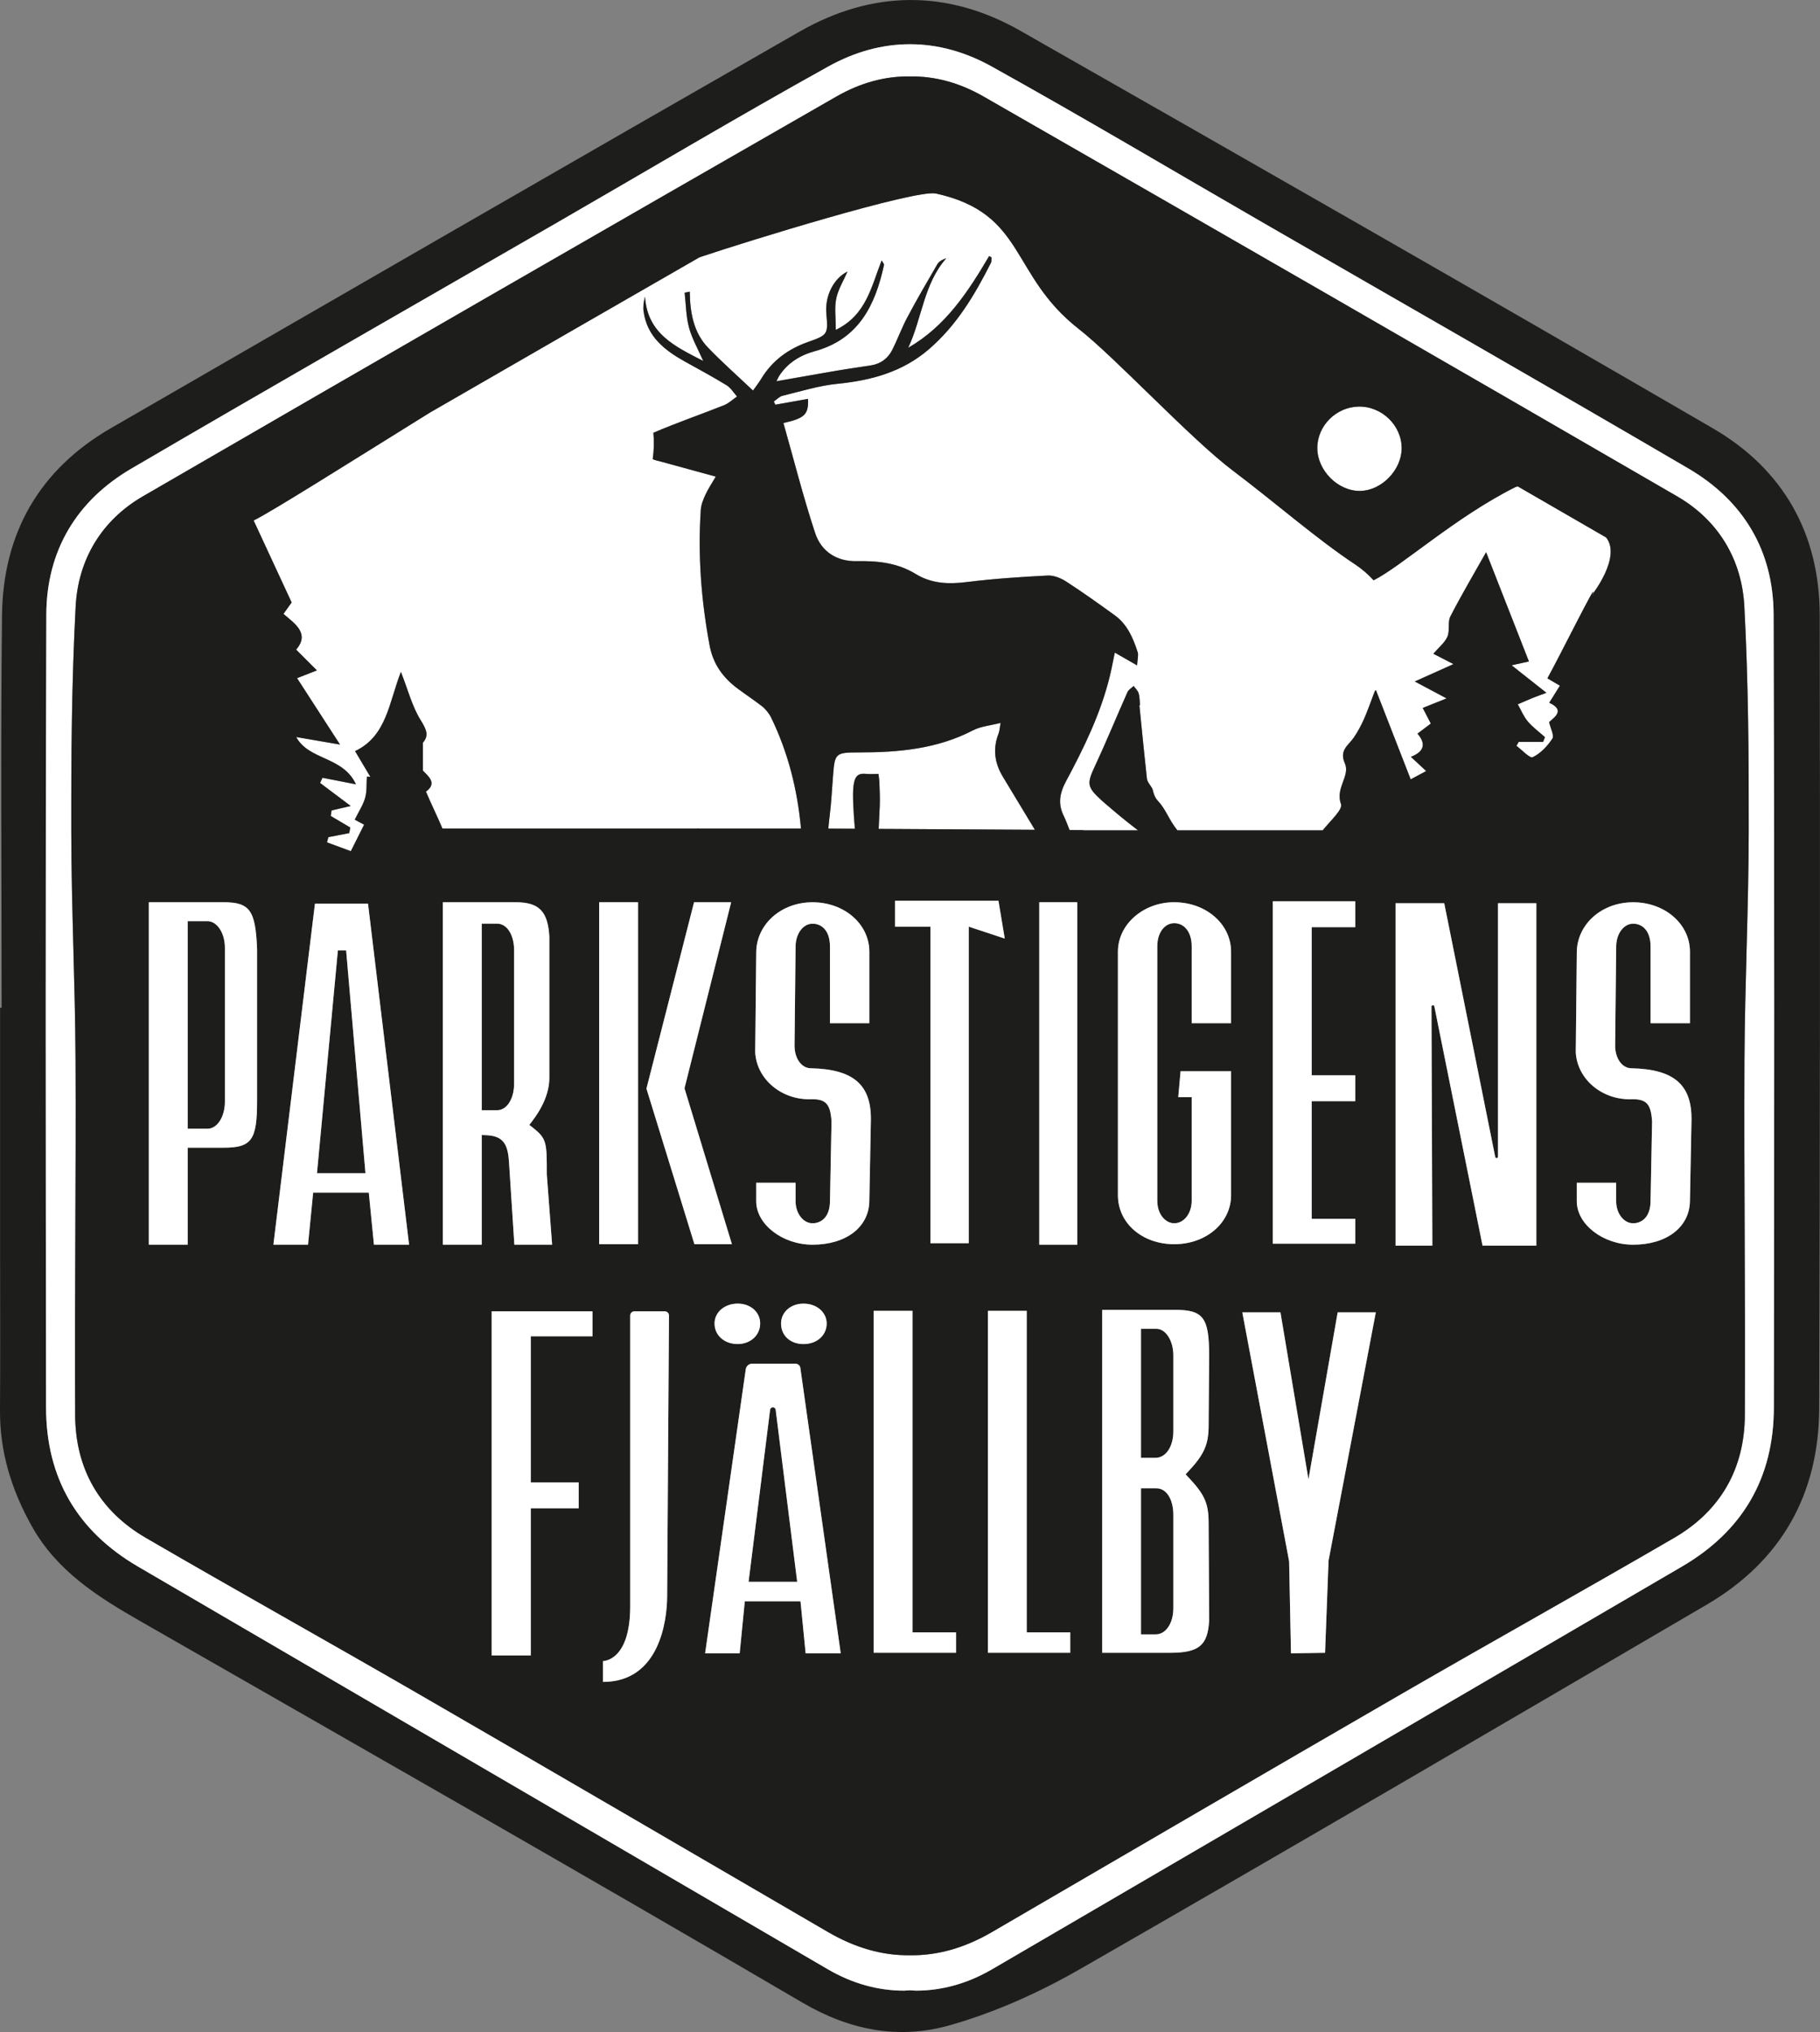 <?xml version="1.0" encoding="UTF-8"?> <svg xmlns="http://www.w3.org/2000/svg" id="Lager_2" viewBox="0 0 631.76 705.3"><rect x="0" y="0" width="631.76" height="705.3" fill="#808080" stroke="none"/><defs><style>.cls-1{fill:#fff;}.cls-2{fill:#203003;}.cls-3{fill:#1d1d1b;}.cls-4{fill:#9aa57c;}</style></defs><g id="black"><g><path class="cls-2" d="m198.57,139.52l.05-.05s-.01-.08-.01-.12c-.02.06-.02.11-.04.17Z"></path><path class="cls-3" d="m631.66,213.45c-.05-28.35-12.78-50.66-37.07-64.77-79.89-46.42-160.12-92.27-240.41-138-25.3-14.41-51.4-14.15-76.64.3C197.76,56.65,118.15,102.63,38.53,148.59,13.6,162.98,1.02,185.14.7,213.58c-.51,45.4-.14,90.81-.14,136.21H.03c0,28.22,0,56.44,0,84.66,0,18.34.09,36.68-.03,55.02-.1,14.5,3.99,27.67,11.05,40.29,8.72,15.58,22.85,24.46,37.68,32.96,76.7,43.94,153.53,87.67,229.79,132.37,16.72,9.8,33.71,12.83,51.21,7.86,15.61-4.44,30.91-11.31,45.03-19.41,72.81-41.77,145.25-84.17,217.69-126.58,25.88-15.16,38.94-38.35,39.03-68.21.29-91.76.35-183.53.18-275.29Zm-15.92,275.15c-.04,24.33-10.76,42.81-31.91,55.15-79.81,46.57-159.59,93.2-239.41,139.75-8.76,5.11-17.63,7.43-26.46,7.45-.7-.02-1.4-.08-2.1-.13-.7.05-1.4.11-2.09.13-8.83-.02-17.7-2.34-26.46-7.45-79.82-46.55-159.6-93.18-239.41-139.75-21.15-12.34-31.87-30.83-31.91-55.15-.13-91.77-.22-183.54.09-275.31.07-22.12,10.48-39.49,29.52-50.64,48.9-28.62,98.11-56.72,147.19-85.04,31.56-18.21,62.89-36.84,94.74-54.54,9.27-5.15,18.7-7.68,28.15-7.72.06,0,.13,0,.19.01.06,0,.13,0,.19-.01,9.44.04,18.88,2.58,28.15,7.72,31.85,17.7,63.18,36.33,94.74,54.54,49.08,28.32,98.29,56.42,147.19,85.04,19.04,11.14,29.44,28.51,29.52,50.64.31,91.77.22,183.54.09,275.31Z"></path><path class="cls-4" d="m552.78,206.2l.18.36c0-.48-.07-.56-.18-.36Z"></path><path class="cls-1" d="m537.12,235.43c4.09-7.32,17.92-35.23,15.66-29.23,0,0,10.11-12.91,4.73-19.67-10.21-5.92-20.44-11.81-30.66-17.72-.3.06-.61.12-.87.25-20.76,10.38-39.61,27.55-49.19,32.33-1.88-2.08-4.09-3.98-6.6-5.64-13.15-8.7-27.53-21.32-42.34-32.49-14.56-10.98-40.78-39.24-53.41-49.11-24.04-18.78-18.22-40.06-49.55-47-7.01-1.55-66.57,16.89-81.45,21.92-.23.08-.49.18-.74.27-31.18,17.92-62.34,35.87-93.49,53.85-28.95,17.98-54.64,34.21-61.18,37.45,4.7,10.13,8.74,18.85,13.19,28.45-.31.43-1.44,2.01-2.84,3.97,4.18,3.54,9.13,6.87,4.41,12.4,2.64,2.65,4.92,4.93,7.2,7.21-2.26.88-4.52,1.76-6.89,2.69,4.63,7.15,9.31,14.39,14.91,23.05-5.57-.96-10.21-1.76-15.22-2.62,4.47,8.17,16.18,6.63,20.76,16.42-5-.98-8.32-1.63-11.64-2.28-.44.99-.37.82-.81,1.81,3.41,2.56,6.82,5.12,10.63,7.99-2.55.59-4.58,1.07-6.65,1.55-.14.93-.15.98-.29,1.91,2.26,1.34,4.51,2.67,6.77,4.01-.17.96-.17.99-.34,1.94l-7.25,1.41-.48,1.81c2.94,1.08,5.88,2.17,8.28,3.06,1.94-3.88,3.2-6.4,4.61-9.2-1.38-.74-2.81-1.51-3.25-1.74,1.42-2.89,2.93-5.13,3.61-7.59.65-2.33.43-4.89.6-7.35l1.2.06c-1.72-2.89-3.43-5.77-5.3-8.91,11.01-5.2,11.75-16.88,15.91-27.5,2.51,6.39,3.91,12.02,6.83,16.7,2.13,3.41,2.93,5.43.79,7.89v9.65c1.67,1.8,5.21,4.35,1.07,7.31,1.95,4.58,3.85,8.41,5.74,12.83h88.5c.13-.07.25-.16.37,0h35.58c-1.23-13.42-4.45-26.41-10.44-38.68-.58-1.2-1.92-2.87-2.97-3.68-2.75-2.14-5.65-4.07-8.46-6.14-5.12-3.78-8.62-8.5-9.84-15.01-2.93-15.61-4.13-31.31-3.07-47.16.12-1.78.86-3.58,1.62-5.23.9-1.97,2.14-3.78,3.57-6.26-6.6-1.8-12.77-3.48-18.94-5.19-.97-.27-2.07-.44-2.94-.87.43-3.05.53-6.13.23-9.16,8.05-3.45,16.35-6.32,24.5-9.55,1.65-.65,3.03-2,4.53-3.04-1.19-1.32-2.16-3.01-3.62-3.9-4.74-2.91-9.65-5.54-14.51-8.25-7.01-3.91-13.06-8.63-14.29-17.28-.23-1.63-.03-3.32.48-5.23.81,12.89,10.49,17.33,20.21,22.33-1.81-4.14-3.89-7.74-4.94-11.61-1.04-3.88-1.05-8.04-1.51-12.08.59-.12,1.18-.24,1.77-.37.11,7.25,1.3,14.2,6.38,19.47,4.88,5.07,10.18,9.74,15.58,14.86,1.12-1.6,2.05-2.75,2.8-4.01,3.83-6.36,9.41-10.43,16.35-12.87,6.83-2.4,6.95-2.7,6.31-9.78-.55-6.13,2.47-12.24,7.34-14.64-1.38,3.18-3.24,6.14-3.91,9.35-.67,3.2-.15,6.64-.15,10.89,10.61-5.14,12.31-15,15.91-24.1.55.97.88,1.28.83,1.5-3.02,13.98-8.73,25.79-24.03,29.99-5.06,1.39-9.39,4.02-12.34,8.53-.42.64-.7,1.36-.97,1.91,7.24-1.27,14.38-2.55,21.54-3.77,3.77-.64,7.57-1.14,11.34-1.75,3.33-.54,5.83-2.41,7.31-5.36,1.88-3.72,3.3-7.68,5.26-11.35,3.31-6.21,6.84-12.3,10.39-18.38.57-.98,1.73-1.62,3.11-2.09-7.86,8.93-8.41,20.84-13.21,31.07,12.94-7.42,20.78-19.41,28.1-31.85.27.18.55.36.82.54-.07.62.04,1.32-.22,1.84-5.62,11.16-11.96,21.79-21.61,30.06-9.14,7.84-19.98,10.77-31.72,11.93-6.4.63-12.68,2.61-18.98,4.14-1.11.27-2.03,1.3-3.04,1.98.17.38.33.76.5,1.13,3.78-.67,7.55-1.34,11.36-2.02.24,5.38-1.16,6.74-8.54,8.37,3.62,12.77,6.86,25.64,11.02,38.21,2.1,6.35,7.46,9.91,14.45,9.75,7.21-.17,14.15.58,20.44,4.44,5.55,3.4,11.43,3.6,17.76,2.81,9.3-1.16,18.68-1.78,28.05-2.26,2.12-.11,4.58.88,6.42,2.07,5.75,3.72,11.32,7.7,16.87,11.72,4.35,3.15,6.37,7.88,7.95,12.78.35,1.09-.07,2.43-.19,4.61-2.86-1.64-5.04-2.89-7.74-4.44-.64,3.02-1.12,5.7-1.77,8.34-3.17,12.86-8.92,24.67-15.12,36.23-2.29,4.26-2.95,7.97-.73,12.33.37.73,1.18,2.74,1.92,4.69l4.82.03s0,.05,0,.07h18.94c-4.71-3.57-8.07-6.45-11.41-9.32-.35-.3-.71-.6-1.05-.91-5.39-4.91-5.38-5.89-2.35-12.37,3.9-8.37,7.39-16.92,11.15-25.36.38-.86,1.41-1.43,2.14-2.14.6.84,1.46,1.61,1.74,2.55.38,1.31.33,2.74.46,4.12l-.2.02c.85,8.5,1.66,17,2.61,25.49.16,1.41,1.75,2.74,2.03,3.93.3,1.31.72,2.6,1.64,3.59,3.12,3.37,3.63,6.24,6.9,10.4h50.45c2.85-3.54,7.05-7.26,6.35-9.14-2.06-5.5,3.27-9.73,1.35-14.08-2.04-4.61,1.21-6.23,3.07-8.94,1.38-2,2.55-4.18,3.54-6.41,1.25-2.82,2.26-5.76,3.76-9.7l.4-.41c4.3,11.04,8.04,20.65,12.07,30.99,1.74-.93,3.32-1.77,5.39-2.88-2.1-1.94-3.5-3.24-5.32-4.93,4.7-1.83,5.29-4.58,2.29-8.06,1.76-1.32,3.18-2.39,4.63-3.49-.99-1.92-1.87-3.62-2.8-5.42,2.72-1.09,5.04-2.02,8.27-3.32-4.27-2.27-7.52-4-11.03-5.87,4.74-2.13,8.33-3.74,13.42-6.03-3.52-1.81-5.02-2.59-6.98-3.6,1.9-2.22,3.97-3.82,4.88-5.92.91-2.1.01-5.04,1.03-7.03,3.95-7.67,8.35-15.11,12.4-22.29,4.73,12.07,9.79,24.99,14.86,37.92-1.22.27-2.8.62-6.01,1.33,4.69,3.7,8.2,6.47,12.09,9.55-1.81.67-3.31,1.19-4.79,1.79-1.73.7-3.43,1.47-5.15,2.21,1.14,2.01,2.02,4.24,3.49,5.96,1.73,2.02,3.92,3.64,5.94,5.41-.31.82-.32.85-.64,1.67h-8.48c-.26.46-.52.91-.78,1.37,1.94,1.41,4.63,4.42,5.66,3.93,2.72-1.29,5.1-3.85,6.81-6.43.71-1.07-.62-3.5-1.13-5.76,2.02-1.84,5.6-4.15.05-6.73,1.37-2.19,2.51-4.02,3.7-5.92-1.99-1.16-3.43-2.01-4.35-2.55Zm-338.55-95.9c.02-.06.02-.11.04-.17,0,.04.01.08.01.12l-.05.05Z"></path><path class="cls-1" d="m586.14,162.65c-48.9-28.62-98.11-56.72-147.19-85.04-31.56-18.21-62.89-36.84-94.74-54.54-9.27-5.15-18.7-7.68-28.15-7.72-.06,0-.13,0-.19.01-.06,0-.13,0-.19-.01-9.44.04-18.88,2.58-28.15,7.72-31.85,17.7-63.18,36.33-94.74,54.54-49.08,28.32-98.29,56.42-147.19,85.04-19.04,11.14-29.44,28.51-29.52,50.64-.31,91.77-.22,183.54-.09,275.31.04,24.33,10.76,42.81,31.91,55.15,79.81,46.57,159.59,93.2,239.41,139.75,8.76,5.11,17.63,7.43,26.46,7.45.7-.02,1.4-.08,2.09-.13.7.05,1.4.11,2.1.13,8.83-.02,17.7-2.34,26.46-7.45,79.82-46.55,159.6-93.18,239.41-139.75,21.15-12.34,31.87-30.83,31.91-55.15.13-91.77.22-183.54-.09-275.31-.07-22.12-10.48-39.49-29.52-50.64Zm20.88,126.13c-.05,26.33-1.35,52.66-1.48,79-.2,41.16.35,82.32.13,123.47-.1,18.52-8.42,33.16-24.51,42.52-31.49,18.31-63.31,36.04-94.84,54.27-47.4,27.41-94.68,55.03-142,82.58-9.45,5.5-18.93,8.19-28.44,8.05-9.51.14-18.99-2.54-28.44-8.05-47.32-27.55-94.6-55.17-142-82.58-31.53-18.23-63.35-35.96-94.84-54.27-16.09-9.36-24.41-24-24.51-42.52-.22-41.16.33-82.32.13-123.47-.13-26.33-1.43-52.66-1.48-79-.05-26.1.14-52.23,1.52-78.28.86-16.31,8.99-29.91,23.34-38.22,80.14-46.46,160.41-92.69,240.76-138.78,8.37-4.8,16.95-7.1,25.52-6.96,8.57-.14,17.15,2.16,25.52,6.96,80.35,46.09,160.63,92.32,240.76,138.78,14.34,8.32,22.47,21.91,23.34,38.22,1.38,26.05,1.57,52.18,1.52,78.28Z"></path><path class="cls-1" d="m472.21,170.39c7.35-.15,14.24-7.19,14.34-14.66.11-8-6.86-14.79-14.98-14.61-7.82.17-14.32,6.72-14.29,14.41.02,7.84,7.24,15.01,14.94,14.86Z"></path><path class="cls-1" d="m305.24,271.55c.08,2.67.23,5.35.13,8.01-.04,1.03-.2,4.32-.38,8.15l54.23.31c-4.02-6.67-8.77-14.51-11.13-18.43-2.88-4.77-3.54-9.72-1.48-14.98.35-.9.37-1.93.69-3.69-3.63.94-6.88,1.18-9.53,2.56-12.47,6.48-25.83,7.68-39.54,7.68-8.49,0-8.48.29-9.13,8.72-.35,4.52-.58,9.05-1.15,13.54-.18,1.4-.3,2.79-.44,4.19l9.22.05c-.49-5.81-.85-12.06-.47-14.9.41-2.98,1.21-4.49,4.38-4.15,1.35.14,2.73.02,4.27.02.13,1.13.29,2.02.32,2.92Z"></path><polygon class="cls-3" points="117.28 329.86 110.03 407.23 126.85 407.23 120.14 329.87 117.28 329.86"></polygon><path class="cls-3" d="m72,319.73h-6.86v72.05h6.86c3.4,0,6.06-4.12,6.06-9.38v-53.46c0-5.08-2.72-9.21-6.06-9.21Z"></path><path class="cls-3" d="m178.46,376.15v-46.34c0-5.33-2.47-9.21-5.88-9.21h-5.35v64.76h5.35c3.35,0,5.88-3.96,5.88-9.21Z"></path><path class="cls-3" d="m582.16,172.27c-80.14-46.46-160.41-92.69-240.76-138.78-8.37-4.8-16.95-7.1-25.52-6.96-8.57-.14-17.15,2.16-25.52,6.96-80.35,46.09-160.63,92.32-240.76,138.78-14.34,8.32-22.47,21.91-23.34,38.22-1.38,26.05-1.57,52.18-1.52,78.28.05,26.33,1.35,52.66,1.48,79,.2,41.16-.35,82.32-.13,123.47.1,18.52,8.42,33.16,24.51,42.52,31.49,18.31,63.31,36.04,94.84,54.27,47.4,27.41,94.68,55.03,142,82.58,9.45,5.5,18.93,8.19,28.44,8.05,9.51.14,18.99-2.54,28.44-8.05,47.32-27.55,94.6-55.17,142-82.58,31.53-18.23,63.35-35.96,94.84-54.27,16.09-9.36,24.41-24,24.51-42.52.22-41.16-.33-82.32-.13-123.47.13-26.33,1.43-52.66,1.48-79,.05-26.1-.14-52.23-1.52-78.28-.86-16.31-8.99-29.91-23.34-38.22Zm-110.6-31.14c8.12-.18,15.09,6.62,14.98,14.61-.1,7.47-6.99,14.51-14.34,14.66-7.7.15-14.91-7.02-14.94-14.86-.02-7.69,6.47-14.24,14.29-14.41ZM89.24,382.05c0,13.72-1.86,16.31-11.72,16.31h-12.37v33.67h-13.49v-118.87h25.86c9.21,0,11.19,2.75,11.72,16.3v52.59Zm40.56,49.98l-1.78-18.05h-19.32l-1.78,18.05h-12.02l14.42-118.35h18.43l14.25,118.35h-12.2Zm37.43-38.07v38.07h-13.49v-118.87h25.24c8.15,0,11.22,3.15,11.72,11.96v48.95c0,4.87-2.06,10.02-6.12,15.3l-.83,1.08,1.08.85c4.98,3.92,4.98,5.09,4.99,16.37l1.84,24.36h-13.11l-1.87-28.88c-.38-6.53-2.46-8.92-7.95-9.13l-1.49-.06Zm38.46,69.86h-21.43v50.7h16.63v9h-16.63v51.06h-13.58v-119.42h35.01v8.65Zm25.9,90.32c-.05,8.42-2.67,29.64-22.26,29.64v-7.24s9.43.14,9.43-18.99v-100.95c0-.8.65-1.44,1.44-1.44h10.59c.8,0,1.45.65,1.44,1.45l-.64,97.52Zm-23.6-122.28v-118.69h13.49v118.69h-13.49Zm16.41-54l16.53-64.69h12.88l-16.1,64.22-.09.37,16.46,54.1h-13.02l-16.65-54Zm31.67,74.62c4.37,0,7.8,3.03,7.8,6.9,0,4.07-3.35,7.14-7.8,7.14s-8.04-3-8.04-7.14,3.46-6.9,8.04-6.9Zm23.58,121.38l-1.78-18.05h-19.33l-1.78,18.05h-12l14.11-98.59c.16-1.11,1.11-1.94,2.24-1.94h14.99c.86,0,1.6.64,1.72,1.49l14.01,99.04h-12.18Zm-8.53-114.48c0-3.87,3.43-6.9,7.8-6.9s8.04,2.97,8.04,6.9c0,4.14-3.38,7.14-8.04,7.14s-7.8-2.93-7.8-7.14Zm30.65-42.46c-.15,9.04-8.08,15.11-19.72,15.11-10.42,0-19.55-7.05-19.55-15.09v-6.41h13.67v6.41c0,4.22,2.64,7.65,5.88,7.65,2.93,0,6.06-2.06,6.06-7.79l.53-27.54c-.37-6-1.89-7.73-6.83-7.73h0c-10.38.46-19.16-6.87-19.66-16.29l.36-34.88c.16-9.48,8.93-17.19,19.55-17.19s19.72,7.54,19.72,17.17v24.81h-13.67v-26.54c0-5.9-3.13-8-6.06-8-3.3,0-5.88,3.51-5.88,7.98l-.36,34.38c0,4.46,2.45,7.82,5.67,7.82,14.77.33,21,5.72,20.83,18.01l-.54,28.12Zm-1.11-148.31c-3.17-.34-3.98,1.18-4.38,4.15-.39,2.84-.03,9.09.47,14.9l-9.22-.05c.14-1.39.26-2.79.44-4.19.57-4.49.8-9.02,1.15-13.54.64-8.44.63-8.72,9.13-8.72,13.71,0,27.07-1.2,39.54-7.68,2.66-1.38,5.9-1.62,9.53-2.56-.31,1.76-.33,2.79-.69,3.69-2.06,5.26-1.4,10.2,1.48,14.98,2.36,3.92,7.11,11.76,11.13,18.43l-54.23-.31c.18-3.83.34-7.12.38-8.15.1-2.67-.05-5.34-.13-8.01-.03-.9-.19-1.79-.32-2.92-1.54,0-2.92.12-4.27-.02Zm31.21,305.07h-28.6v-118.69h13.49v111.6h15.12v7.09Zm4.41-142.17h-13.31v-109.87h-12.27v-9h35.9l2.18,13.13-12.5-4.13v109.87Zm35.24,142.17h-28.6v-118.69h13.49v111.6h15.11v7.09Zm2.42-141.65h-13.18v-118.87h13.18v118.87Zm32.1,141.65h-23.46v-119.04h25.24c9.9,0,11.9,2.68,11.9,15.94l-.18,24.14c0,6.67-1.53,10.12-7.1,16.07l-.89.94.89.95c5.77,6.12,7.1,9.13,7.1,16.07l.18,33.76c-.49,8.67-3.56,11.18-13.68,11.18Zm21.3-218.54h-13.67v-26.72c0-4.78-2.43-7.99-6.06-7.99-3.41,0-5.88,3.36-5.88,7.99v88.34c0,4.9,2.99,7.82,5.88,7.82,3.4,0,6.06-3.44,6.06-7.82v-35.94h-4.67l.81-9h17.53v43.03c0,9.53-8.67,17-19.73,17s-19.55-7.31-19.55-17v-84.53c0-9.47,8.77-17.17,19.55-17.17s19.73,7.54,19.73,17.17v24.81Zm33.84,186.54l-1.22,32.01-11.83.17-.65-31.92-16.25-86.42h13.24l9.73,57.95,10.14-57.95h13.24l-16.4,86.17Zm9.26-168.46v9h-15.11v40.81h15.11v8.65h-28.6v-118.87h28.6v9h-15.11v51.4h15.11Zm62.87,59.16h-18.67l-16.73-83.06c-.12-.6-1-.51-1,.1l.3,82.96h-12.78v-118.87h16.91l17.7,88.08c.11.57.96.49.96-.1v-87.98h13.31v118.87Zm4.42-181.75c.51,2.27,1.84,4.69,1.13,5.76-1.71,2.58-4.09,5.14-6.81,6.43-1.03.49-3.73-2.52-5.66-3.93.26-.46.52-.91.78-1.37h8.48c.31-.82.32-.85.64-1.67-2.02-1.77-4.21-3.4-5.94-5.41-1.48-1.72-2.35-3.96-3.49-5.96,1.71-.74,3.42-1.51,5.15-2.21,1.48-.6,2.98-1.12,4.79-1.79-3.9-3.08-7.41-5.85-12.09-9.55,3.21-.71,4.79-1.06,6.01-1.33-5.06-12.92-10.13-25.85-14.86-37.92-4.04,7.19-8.45,14.62-12.4,22.29-1.02,1.99-.12,4.93-1.03,7.03-.91,2.1-2.98,3.7-4.88,5.92,1.96,1.01,3.46,1.78,6.98,3.6-5.09,2.28-8.68,3.9-13.42,6.03,3.51,1.87,6.76,3.6,11.03,5.87-3.23,1.3-5.55,2.23-8.27,3.32.93,1.79,1.81,3.5,2.8,5.42-1.45,1.09-2.87,2.16-4.63,3.49,3.01,3.48,2.41,6.23-2.29,8.06,1.82,1.69,3.22,2.99,5.32,4.93-2.07,1.11-3.65,1.95-5.39,2.88-4.03-10.34-7.77-19.95-12.07-30.99l-.4.41c-1.5,3.94-2.51,6.88-3.76,9.7-.99,2.22-2.16,4.4-3.54,6.41-1.86,2.71-5.11,4.32-3.07,8.94,1.92,4.35-3.41,8.57-1.35,14.08.71,1.88-3.5,5.61-6.35,9.14h-50.45c-3.27-4.16-3.78-7.03-6.9-10.4-.91-.99-1.33-2.28-1.64-3.59-.27-1.19-1.87-2.52-2.03-3.93-.94-8.49-1.76-16.99-2.61-25.49l.2-.02c-.13-1.38-.08-2.82-.46-4.12-.28-.94-1.14-1.7-1.74-2.55-.73.71-1.76,1.28-2.14,2.14-3.76,8.43-7.24,16.99-11.15,25.36-3.02,6.49-3.04,7.46,2.35,12.37.34.31.7.61,1.05.91,3.34,2.87,6.7,5.74,11.41,9.32h-18.94s0-.05,0-.07l-4.82-.03c-.74-1.95-1.55-3.96-1.92-4.69-2.22-4.36-1.56-8.07.73-12.33,6.2-11.56,11.96-23.38,15.12-36.23.65-2.64,1.13-5.32,1.77-8.34,2.7,1.55,4.88,2.8,7.74,4.44.12-2.18.55-3.52.19-4.61-1.58-4.9-3.59-9.63-7.95-12.78-5.55-4.01-11.12-8-16.87-11.72-1.84-1.19-4.3-2.18-6.42-2.07-9.37.48-18.75,1.09-28.05,2.26-6.33.79-12.21.59-17.76-2.81-6.29-3.86-13.22-4.6-20.44-4.44-7,.16-12.36-3.4-14.45-9.75-4.15-12.57-7.39-25.45-11.02-38.21,7.39-1.63,8.78-2.99,8.54-8.37-3.81.68-7.58,1.35-11.36,2.02-.17-.38-.33-.76-.5-1.13,1.01-.68,1.93-1.71,3.04-1.98,6.3-1.53,12.58-3.51,18.98-4.14,11.74-1.16,22.58-4.09,31.72-11.93,9.65-8.27,15.99-18.91,21.61-30.06.26-.52.16-1.23.22-1.84-.27-.18-.55-.36-.82-.54-7.32,12.45-15.16,24.43-28.1,31.85,4.8-10.23,5.34-22.13,13.21-31.07-1.38.47-2.54,1.11-3.11,2.09-3.55,6.08-7.08,12.17-10.39,18.38-1.96,3.67-3.38,7.63-5.26,11.35-1.49,2.95-3.98,4.81-7.31,5.36-3.78.61-7.57,1.11-11.34,1.75-7.15,1.22-14.3,2.5-21.54,3.77.27-.54.56-1.27.97-1.91,2.95-4.51,7.28-7.14,12.34-8.53,15.29-4.2,21.01-16.01,24.03-29.99.05-.23-.28-.54-.83-1.5-3.6,9.1-5.3,18.96-15.91,24.1,0-4.24-.52-7.69.15-10.89.67-3.21,2.53-6.18,3.91-9.35-4.87,2.4-7.89,8.51-7.34,14.64.64,7.08.52,7.39-6.31,9.78-6.94,2.44-12.52,6.51-16.35,12.87-.76,1.26-1.68,2.41-2.8,4.01-5.41-5.13-10.7-9.8-15.58-14.86-5.09-5.28-6.28-12.23-6.38-19.47-.59.12-1.18.25-1.77.37.46,4.04.46,8.2,1.51,12.08,1.04,3.88,3.13,7.47,4.94,11.61-9.72-5-19.4-9.43-20.21-22.33-.52,1.92-.71,3.6-.48,5.23,1.22,8.65,7.28,13.37,14.29,17.28,4.86,2.71,9.77,5.34,14.51,8.25,1.46.89,2.43,2.58,3.62,3.9-1.5,1.03-2.88,2.38-4.53,3.04-8.15,3.23-16.45,6.1-24.5,9.55.29,3.02.2,6.1-.23,9.16.87.43,1.96.6,2.94.87,6.17,1.71,12.34,3.38,18.94,5.19-1.44,2.48-2.67,4.3-3.57,6.26-.76,1.65-1.5,3.45-1.62,5.23-1.06,15.85.15,31.54,3.07,47.16,1.22,6.51,4.72,11.23,9.84,15.01,2.8,2.07,5.71,4,8.46,6.14,1.05.82,2.38,2.49,2.97,3.68,5.99,12.27,9.22,25.26,10.44,38.68h-35.58c-.12-.16-.25-.07-.37,0h-88.5c-1.89-4.43-3.78-8.25-5.74-12.83,4.14-2.95.6-5.51-1.07-7.31v-9.65c2.14-2.47,1.34-4.48-.79-7.89-2.92-4.68-4.32-10.31-6.83-16.7-4.16,10.61-4.9,22.29-15.91,27.5,1.87,3.14,3.58,6.03,5.3,8.91l-1.2-.06c-.17,2.46.05,5.03-.6,7.35-.68,2.46-2.19,4.69-3.61,7.59.44.24,1.88,1,3.25,1.74-1.4,2.81-2.66,5.32-4.61,9.2-2.41-.89-5.35-1.97-8.28-3.06l.48-1.81,7.25-1.41c.17-.96.17-.99.34-1.94-2.26-1.34-4.51-2.67-6.77-4.01.14-.93.15-.98.29-1.91,2.06-.48,4.1-.96,6.65-1.55-3.81-2.87-7.22-5.43-10.63-7.99.44-.99.37-.82.81-1.81,3.32.65,6.64,1.3,11.64,2.28-4.57-9.79-16.29-8.24-20.76-16.42,5.01.86,9.64,1.66,15.22,2.62-5.6-8.66-10.29-15.9-14.91-23.05,2.36-.92,4.63-1.8,6.89-2.69-2.28-2.28-4.56-4.56-7.2-7.21,4.72-5.53-.23-8.87-4.41-12.4,1.4-1.96,2.54-3.54,2.84-3.97-4.45-9.6-8.49-18.31-13.19-28.45,6.54-3.23,32.23-19.47,61.18-37.45,31.15-17.98,62.31-35.93,93.49-53.85.25-.09.51-.19.74-.27,14.87-5.03,74.44-23.47,81.45-21.92,31.33,6.94,25.51,28.21,49.55,47,12.63,9.87,38.85,38.13,53.41,49.11,14.81,11.17,29.19,23.78,42.34,32.49,2.51,1.66,4.72,3.56,6.6,5.64,9.58-4.78,28.43-21.95,49.19-32.33.27-.13.57-.19.87-.25,10.22,5.91,20.44,11.8,30.66,17.72,5.38,6.76-4.73,19.67-4.73,19.67.11-.2.18-.12.18.36l-.18-.36c2.26-6.01-11.57,21.91-15.66,29.23.92.54,2.37,1.39,4.35,2.55-1.19,1.9-2.33,3.73-3.7,5.92,5.55,2.58,1.97,4.89-.05,6.73Zm48.89,166.3c-.16,9.04-8.08,15.11-19.73,15.11-10.41,0-19.55-7.05-19.55-15.09v-6.41h13.67v6.41c0,4.22,2.64,7.65,5.88,7.65,2.93,0,6.06-2.06,6.06-7.8l.53-27.53c-.37-6-1.89-7.73-6.83-7.73h0c-10.41.46-19.16-6.87-19.66-16.29l.36-34.88c.16-9.48,8.93-17.19,19.55-17.19s19.73,7.54,19.73,17.17v24.81h-13.67v-26.54c0-5.9-3.13-8-6.06-8-3.3,0-5.88,3.51-5.88,7.98l-.36,34.38c0,4.46,2.45,7.82,5.67,7.82,14.77.33,21,5.72,20.83,18.01l-.54,28.12Z"></path><path class="cls-3" d="m401.41,516.58h-5.35v50.7h5.17c3.45,0,6.06-3.88,6.06-9.03v-32.46c0-5.42-2.42-9.21-5.88-9.21Z"></path><path class="cls-3" d="m401.41,461.21h-5.35v44.8h4.99c3.61,0,6.24-3.87,6.24-9.21v-26.38c0-5.08-2.64-9.21-5.88-9.21Z"></path><path class="cls-3" d="m267.32,489.32l-7.47,59.73h16.87l-7.47-59.73c-.16-1.12-1.77-1.12-1.93,0Z"></path><path class="cls-1" d="m109.32,313.68l-14.42,118.35h12.02l1.78-18.05h19.32l1.78,18.05h12.2l-14.25-118.35h-18.43Zm.71,93.55l7.26-77.37h2.86s6.71,77.37,6.71,77.37h-16.83Z"></path><path class="cls-1" d="m176.67,403.15l1.87,28.88h13.11l-1.84-24.36c0-11.28,0-12.45-4.99-16.37l-1.08-.85.83-1.08c4.06-5.28,6.12-10.43,6.12-15.3v-48.95c-.51-8.81-3.57-11.96-11.72-11.96h-25.24v118.87h13.49v-38.07l1.49.06c5.5.21,7.58,2.6,7.95,9.13Zm-9.45-17.79v-64.76h5.35c3.41,0,5.88,3.87,5.88,9.21v46.34c0,5.25-2.53,9.21-5.88,9.21h-5.35Z"></path><rect class="cls-1" x="207.98" y="313.16" width="13.49" height="118.69"></rect><polygon class="cls-1" points="170.67 574.59 184.25 574.59 184.25 523.52 200.88 523.52 200.88 514.52 184.25 514.52 184.25 463.82 205.68 463.82 205.68 455.16 170.67 455.16 170.67 574.59"></polygon><path class="cls-1" d="m230.78,455.16h-10.59c-.8,0-1.44.65-1.44,1.44v100.95c0,19.13-9.43,18.99-9.43,18.99v7.24c19.59,0,22.21-21.22,22.26-29.64l.64-97.52c0-.8-.64-1.45-1.44-1.45Z"></path><path class="cls-1" d="m77.52,313.16h-25.86v118.87h13.49v-33.67h12.37c9.86,0,11.72-2.59,11.72-16.31v-52.59c-.54-13.55-2.51-16.3-11.72-16.3Zm.55,69.24c0,5.26-2.66,9.38-6.06,9.38h-6.86v-72.05h6.86c3.34,0,6.06,4.13,6.06,9.21v53.46Z"></path><rect class="cls-1" x="360.75" y="313.16" width="13.18" height="118.87"></rect><polygon class="cls-1" points="470.43 321.82 470.43 312.82 441.82 312.82 441.82 431.68 470.43 431.68 470.43 423.03 455.31 423.03 455.31 382.22 470.43 382.22 470.43 373.22 455.31 373.22 455.31 321.82 470.43 321.82"></polygon><polygon class="cls-1" points="346.58 312.64 310.69 312.64 310.69 321.64 322.96 321.64 322.96 431.51 336.27 431.51 336.27 321.64 348.77 325.78 346.58 312.64"></polygon><path class="cls-1" d="m256.07,466.51c4.45,0,7.8-3.07,7.8-7.14s-3.43-6.9-7.8-6.9-8.04,2.97-8.04,6.9c0,4.14,3.38,7.14,8.04,7.14Z"></path><path class="cls-1" d="m407.6,313.16c-10.78,0-19.55,7.7-19.55,17.17v84.53c0,9.69,8.4,17,19.55,17s19.73-7.47,19.73-17v-43.03h-17.53l-.81,9h4.67v35.94c0,4.39-2.66,7.82-6.06,7.82-2.89,0-5.88-2.93-5.88-7.82v-88.34c0-4.63,2.48-7.99,5.88-7.99,3.62,0,6.06,3.21,6.06,7.99v26.72h13.67v-24.81c0-9.63-8.67-17.17-19.73-17.17Z"></path><path class="cls-1" d="m412.44,512.68l-.89-.95.89-.94c5.57-5.95,7.1-9.4,7.1-16.07l.18-24.14c0-13.26-2-15.94-11.9-15.94h-25.24v119.04h23.46c10.12,0,13.19-2.51,13.68-11.18l-.18-33.76c0-6.94-1.33-9.94-7.1-16.07Zm-5.15,45.57c0,5.15-2.61,9.03-6.06,9.03h-5.17v-50.7h5.35c3.46,0,5.88,3.79,5.88,9.21v32.46Zm0-61.44c0,5.33-2.62,9.21-6.24,9.21h-4.99v-44.8h5.35c3.24,0,5.88,4.13,5.88,9.21v26.38Z"></path><polygon class="cls-1" points="454.19 513.46 444.47 455.51 431.23 455.51 447.48 541.93 448.12 573.86 459.95 573.68 461.17 541.68 477.57 455.51 464.33 455.51 454.19 513.46"></polygon><path class="cls-1" d="m519.98,401.49c0,.58-.84.67-.96.1l-17.7-88.08h-16.91v118.87h12.78l-.3-82.96c0-.61.88-.7,1-.1l16.73,83.06h18.67v-118.87h-13.31v87.98Z"></path><path class="cls-1" d="m566.32,370.79c-3.22,0-5.67-3.36-5.67-7.82l.36-34.38c0-4.47,2.58-7.98,5.88-7.98,2.93,0,6.06,2.1,6.06,8v26.54h13.67v-24.81c0-9.63-8.66-17.17-19.73-17.17s-19.39,7.71-19.55,17.19l-.36,34.88c.5,9.42,9.25,16.75,19.66,16.29h0c4.94,0,6.46,1.73,6.83,7.73l-.53,27.53c0,5.74-3.13,7.8-6.06,7.8-3.24,0-5.88-3.43-5.88-7.65v-6.41h-13.67v6.41c0,8.04,9.13,15.09,19.55,15.09,11.64,0,19.57-6.07,19.73-15.11l.54-28.12c.17-12.29-6.06-17.68-20.83-18.01Z"></path><path class="cls-1" d="m286.96,459.38c0-3.93-3.46-6.9-8.04-6.9s-7.8,3.03-7.8,6.9c0,4.2,3.21,7.14,7.8,7.14s8.04-3,8.04-7.14Z"></path><polygon class="cls-1" points="356.4 454.99 342.91 454.99 342.91 573.68 371.51 573.68 371.51 566.59 356.4 566.59 356.4 454.99"></polygon><polygon class="cls-1" points="237.6 377.75 237.69 377.38 253.8 313.16 240.92 313.16 224.39 377.86 241.04 431.86 254.06 431.86 237.6 377.75"></polygon><path class="cls-1" d="m276.1,473.32h-14.99c-1.13,0-2.08.83-2.24,1.94l-14.11,98.59h12l1.78-18.05h19.33l1.78,18.05h12.18l-14.01-99.04c-.12-.86-.85-1.49-1.72-1.49Zm-16.25,75.73l7.47-59.73c.16-1.12,1.77-1.12,1.93,0l7.47,59.73h-16.87Z"></path><path class="cls-1" d="m281.47,370.79c-3.22,0-5.67-3.36-5.67-7.82l.36-34.38c0-4.47,2.58-7.98,5.88-7.98,2.93,0,6.06,2.1,6.06,8v26.54h13.67v-24.81c0-9.63-8.66-17.17-19.72-17.17s-19.39,7.71-19.55,17.19l-.36,34.88c.5,9.42,9.28,16.75,19.66,16.29h0c4.94,0,6.45,1.73,6.83,7.73l-.53,27.54c0,5.74-3.13,7.79-6.06,7.79-3.24,0-5.88-3.43-5.88-7.65v-6.41h-13.67v6.41c0,8.04,9.13,15.09,19.55,15.09,11.64,0,19.57-6.07,19.72-15.11l.54-28.12c.17-12.29-6.06-17.68-20.83-18.01Z"></path><polygon class="cls-1" points="316.74 454.99 303.25 454.99 303.25 573.68 331.86 573.68 331.86 566.59 316.74 566.59 316.74 454.99"></polygon></g></g></svg> 